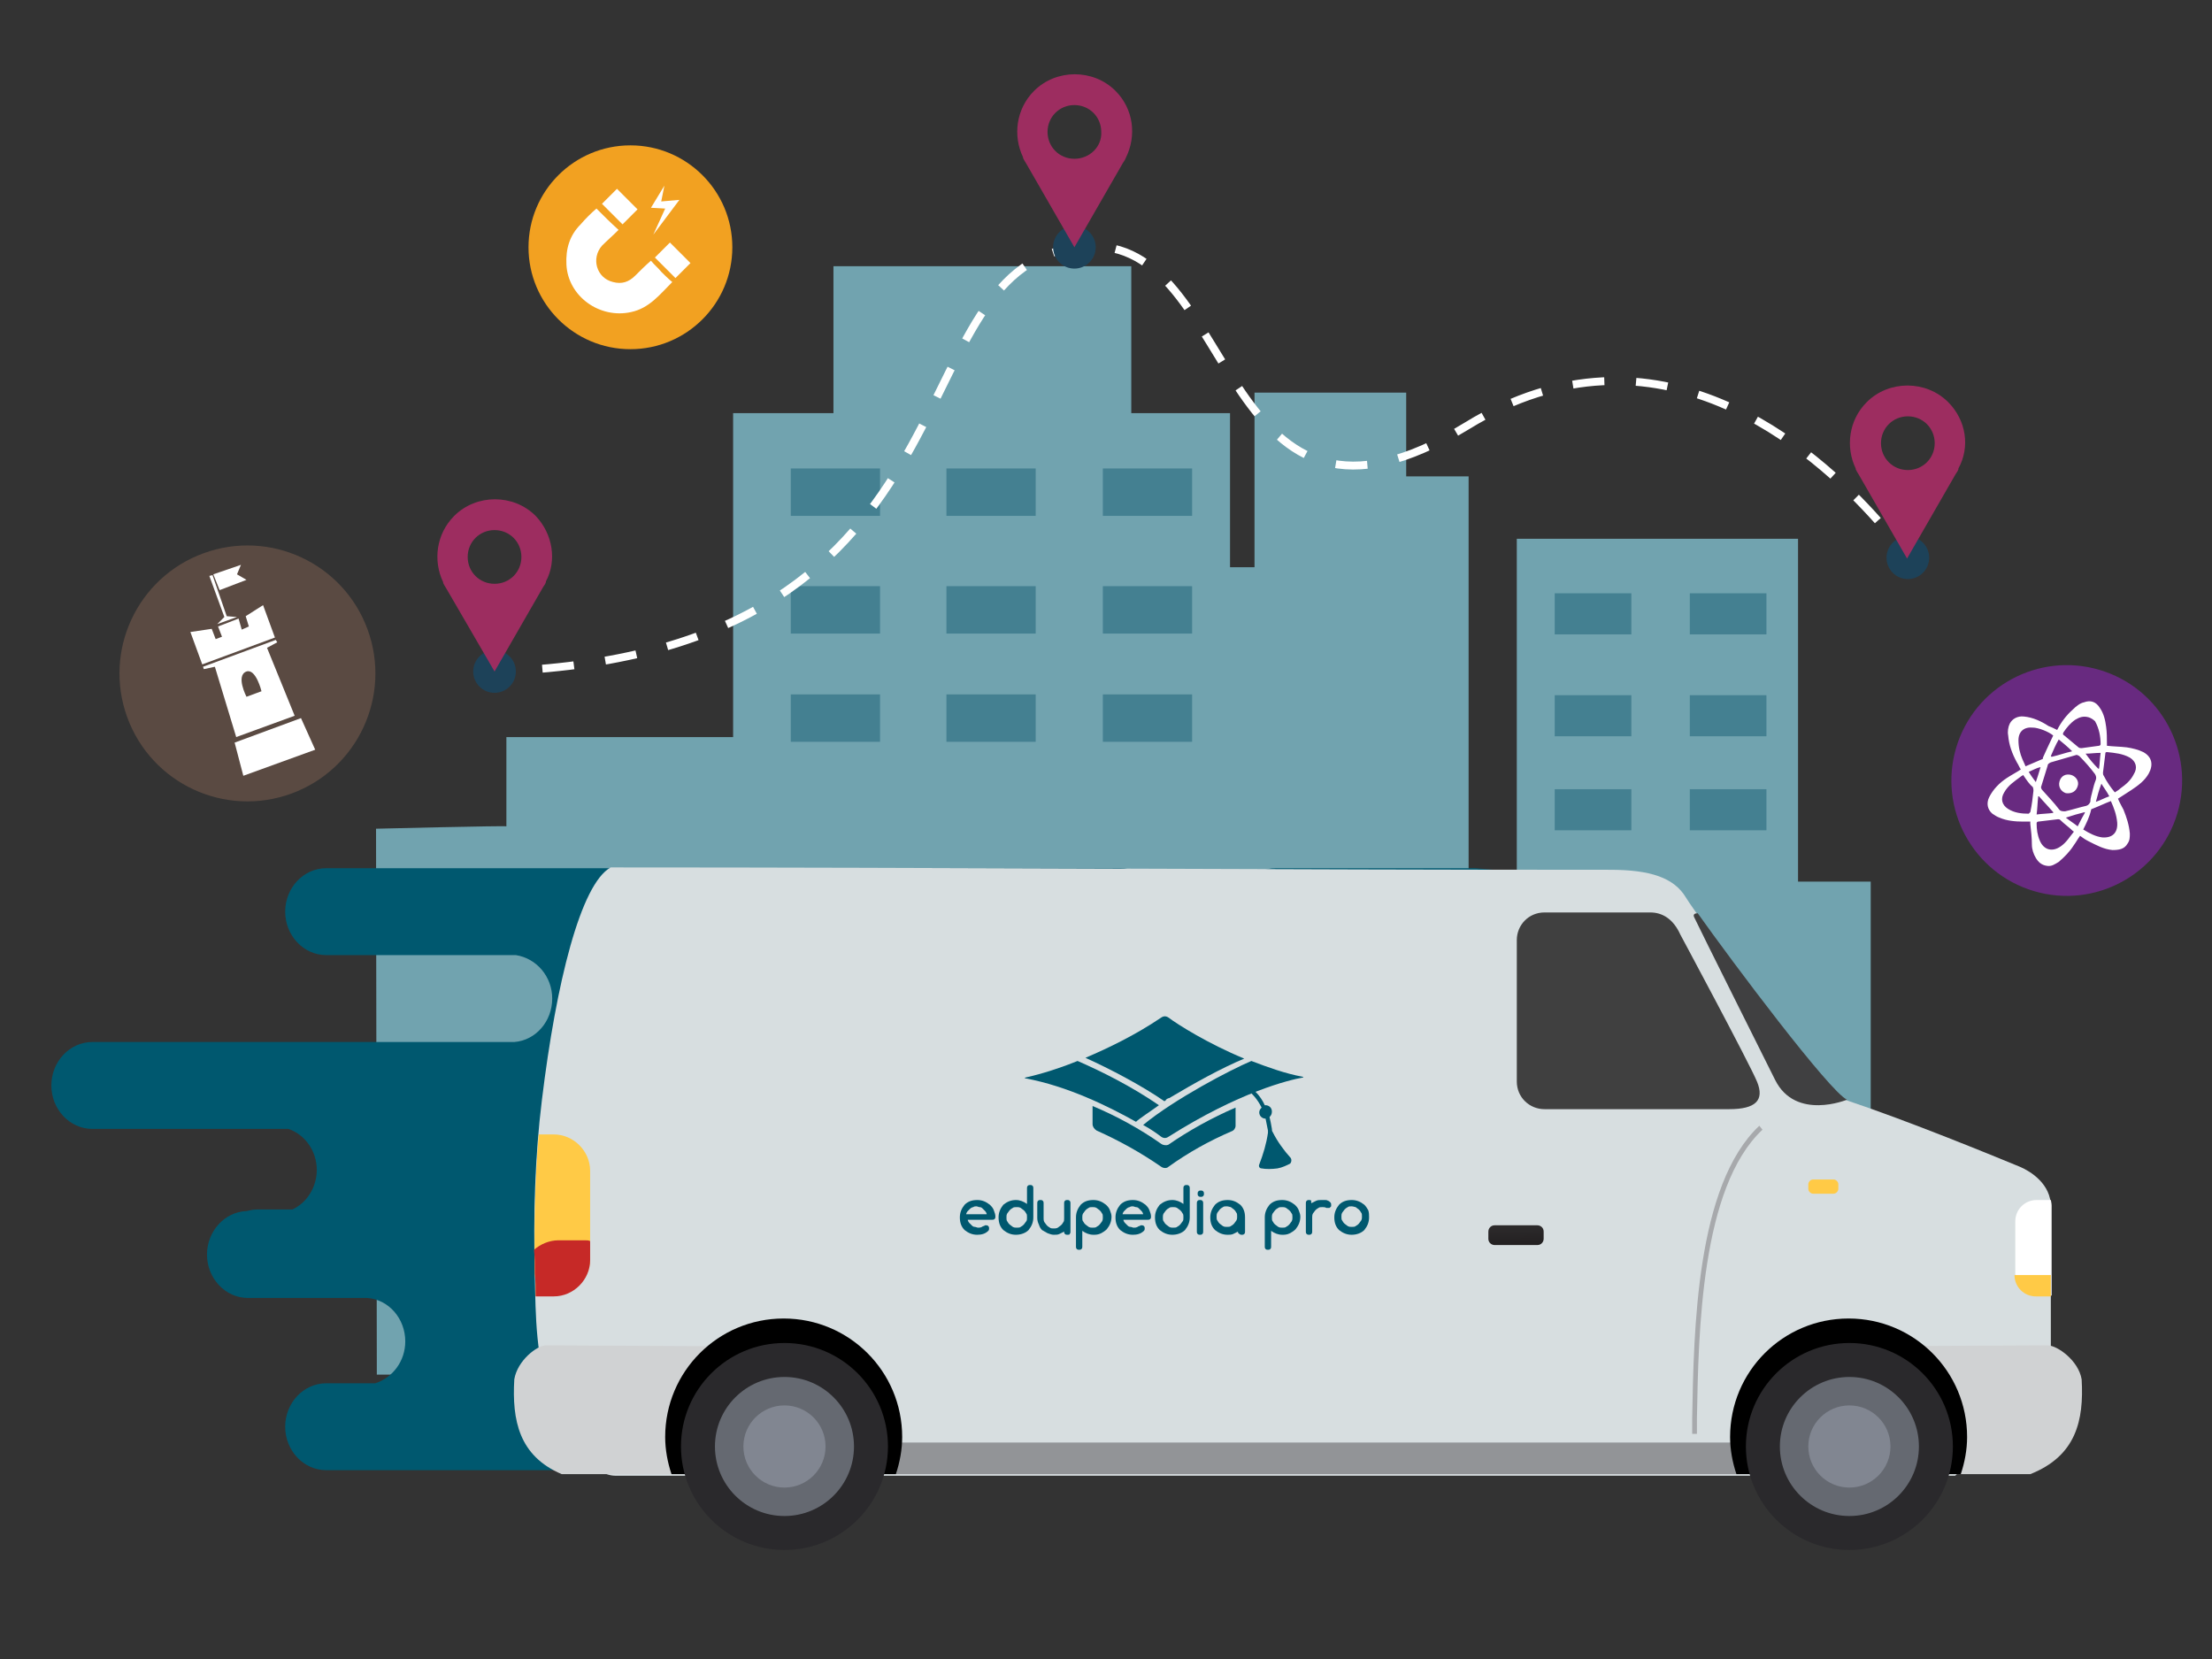 <?xml version="1.0" encoding="utf-8"?>
<!-- Generator: Adobe Illustrator 21.0.0, SVG Export Plug-In . SVG Version: 6.00 Build 0)  -->
<svg version="1.1" id="Layer_1" xmlns="http://www.w3.org/2000/svg" xmlns:xlink="http://www.w3.org/1999/xlink" x="0px" y="0px"
	 viewBox="0 0 280 210" style="enable-background:new 0 0 280 210;" xml:space="preserve">
<rect x="0" y="0" width="280" height="210" fill="#333333" stroke="none"/>
<style type="text/css">
	.st0{fill:#448091;}
	.st1{fill:#D7DEE0;}
	.st2{fill:#3A9583;}
	.st3{fill:#21333D;}
	.st4{fill:#C49A6C;}
	.st5{fill:#FFCA46;}
	.st6{opacity:0.1;fill:#71A3AF;}
	.st7{fill:#00586F;}
	.st8{fill:#FFFFFF;}
	.st9{fill:#404041;}
	.st10{fill:#009345;}
	.st11{fill:#6D6E70;}
	.st12{fill:#620625;}
	.st13{fill:none;stroke:#620625;stroke-width:2;stroke-miterlimit:10;}
	.st14{fill:none;}
	.st15{clip-path:url(#SVGID_2_);fill:#71A3AF;}
	.st16{fill:#71A3AF;}
	.st17{fill:#682A80;}
	.st18{fill:#5A4A42;}
	.st19{fill:#F2A121;}
	.st20{fill:#086E38;}
	.st21{fill:#D8AD8F;}
	.st22{fill:#822252;}
	.st23{fill:#E5C0A8;}
	.st24{fill:#9D2D60;}
	.st25{fill:#0E343A;}
	.st26{fill:#072127;}
	.st27{fill:#491902;}
	.st28{fill:#717072;}
	.st29{fill:#034F87;}
	.st30{fill:#7F3724;}
	.st31{fill:#055B4A;}
	.st32{fill:#048A75;}
	.st33{fill:#AAAAAA;}
	.st34{fill:#1980BF;}
	.st35{fill:#076277;}
	.st36{fill:#7F3B32;}
	.st37{fill:none;stroke:#FFFFFF;stroke-miterlimit:10;}
	.st38{fill:none;stroke:#FFFFFF;stroke-miterlimit:10;stroke-dasharray:4.169,4.169;}
	.st39{fill:#1D4259;}
	.st40{fill-rule:evenodd;clip-rule:evenodd;fill:#D7DEE0;}
	.st41{fill-rule:evenodd;clip-rule:evenodd;fill:#FFFFFF;}
	.st42{fill-rule:evenodd;clip-rule:evenodd;fill:#FFCA46;}
	.st43{fill-rule:evenodd;clip-rule:evenodd;fill:#404041;}
	.st44{fill-rule:evenodd;clip-rule:evenodd;fill:#D0D2D3;}
	.st45{fill-rule:evenodd;clip-rule:evenodd;fill:url(#SVGID_3_);}
	.st46{fill-rule:evenodd;clip-rule:evenodd;fill:#404040;}
	.st47{fill-rule:evenodd;clip-rule:evenodd;fill:#929497;}
	.st48{fill-rule:evenodd;clip-rule:evenodd;fill:url(#SVGID_4_);}
	.st49{fill-rule:evenodd;clip-rule:evenodd;}
	.st50{fill-rule:evenodd;clip-rule:evenodd;fill:#2A292C;}
	.st51{fill-rule:evenodd;clip-rule:evenodd;fill:#656971;}
	.st52{fill-rule:evenodd;clip-rule:evenodd;fill:#818691;}
	.st53{fill-rule:evenodd;clip-rule:evenodd;fill:#C62927;}
	.st54{fill-rule:evenodd;clip-rule:evenodd;fill:#A7A9AC;}
	.st55{clip-path:url(#SVGID_6_);fill:#71A3AF;}
	.st56{clip-path:url(#SVGID_6_);fill:#448091;}
	.st57{fill:#F6C497;}
	.st58{fill:#F7D9C1;}
	.st59{fill:#E2AE83;}
	.st60{fill:#414141;}
	.st61{fill:#59595C;}
	.st62{clip-path:url(#SVGID_14_);fill:#71A3AF;}
	.st63{clip-path:url(#SVGID_14_);fill:#448091;}
	.st64{fill:#3DAA4F;}
	.st65{opacity:0.2;fill:#282828;}
	.st66{fill:#535353;}
	.st67{fill:#404040;}
	.st68{fill:#5CBE4A;}
	.st69{fill:#EBEDCE;}
	.st70{clip-path:url(#SVGID_16_);fill:#71A3AF;}
	.st71{fill:#C6C6C6;}
	.st72{fill:#9B9B9B;}
	.st73{fill:none;stroke:#FFFFFF;stroke-miterlimit:10;stroke-dasharray:3.942,3.942;}
	.st74{fill-rule:evenodd;clip-rule:evenodd;fill:url(#SVGID_21_);}
	.st75{fill-rule:evenodd;clip-rule:evenodd;fill:url(#SVGID_22_);}
	.st76{fill:none;stroke:#FFFFFF;stroke-miterlimit:10;stroke-dasharray:4.101,4.101;}
	.st77{fill-rule:evenodd;clip-rule:evenodd;fill:url(#SVGID_23_);}
	.st78{fill-rule:evenodd;clip-rule:evenodd;fill:url(#SVGID_24_);}
	.st79{fill:none;stroke:#FFFFFF;stroke-miterlimit:10;stroke-dasharray:3.947,3.947;}
	.st80{fill-rule:evenodd;clip-rule:evenodd;fill:url(#SVGID_25_);}
	.st81{fill-rule:evenodd;clip-rule:evenodd;fill:url(#SVGID_26_);}
	.st82{clip-path:url(#SVGID_28_);fill:#71A3AF;}
	.st83{clip-path:url(#SVGID_28_);fill:#448091;}
	.st84{clip-path:url(#SVGID_30_);fill:#71A3AF;}
	.st85{clip-path:url(#SVGID_30_);fill:#448091;}
	.st86{clip-path:url(#SVGID_32_);fill:#71A3AF;}
	.st87{clip-path:url(#SVGID_32_);fill:#448091;}
	.st88{clip-path:url(#SVGID_40_);fill:#71A3AF;}
	.st89{clip-path:url(#SVGID_40_);fill:#448091;}
	.st90{clip-path:url(#SVGID_48_);fill:#71A3AF;}
	.st91{clip-path:url(#SVGID_48_);fill:#448091;}
	.st92{clip-path:url(#SVGID_56_);fill:#71A3AF;}
	.st93{clip-path:url(#SVGID_56_);fill:#448091;}
	.st94{clip-path:url(#SVGID_64_);fill:#71A3AF;}
	.st95{clip-path:url(#SVGID_66_);fill:#71A3AF;}
	.st96{clip-path:url(#SVGID_68_);fill:#71A3AF;}
	.st97{clip-path:url(#SVGID_70_);fill:#71A3AF;}
	.st98{clip-path:url(#SVGID_72_);fill:#71A3AF;}
	.st99{clip-path:url(#SVGID_78_);fill:#71A3AF;}
	.st100{fill-rule:evenodd;clip-rule:evenodd;fill:url(#SVGID_83_);}
	.st101{fill-rule:evenodd;clip-rule:evenodd;fill:url(#SVGID_84_);}
	.st102{clip-path:url(#SVGID_86_);fill:#71A3AF;}
	.st103{clip-path:url(#SVGID_86_);fill:#448091;}
	.st104{clip-path:url(#SVGID_94_);fill:#71A3AF;}
	.st105{clip-path:url(#SVGID_94_);fill:#448091;}
	.st106{fill:url(#SVGID_101_);}
	.st107{clip-path:url(#SVGID_103_);fill:#71A3AF;}
	.st108{fill:url(#SVGID_104_);}
	.st109{clip-path:url(#SVGID_106_);fill:#71A3AF;}
	.st110{fill:url(#SVGID_107_);}
	.st111{fill-rule:evenodd;clip-rule:evenodd;fill:url(#SVGID_108_);}
	.st112{fill-rule:evenodd;clip-rule:evenodd;fill:url(#SVGID_109_);}
	.st113{clip-path:url(#SVGID_111_);fill:#71A3AF;}
	.st114{fill:url(#SVGID_112_);}
	.st115{fill-rule:evenodd;clip-rule:evenodd;fill:url(#SVGID_113_);}
	.st116{fill-rule:evenodd;clip-rule:evenodd;fill:url(#SVGID_114_);}
	.st117{fill:none;stroke:#00586F;stroke-miterlimit:10;}
	.st118{clip-path:url(#SVGID_118_);fill:#71A3AF;}
	.st119{clip-path:url(#SVGID_118_);fill:#448091;}
	.st120{clip-path:url(#SVGID_126_);fill:#71A3AF;}
	.st121{clip-path:url(#SVGID_126_);fill:#448091;}
	.st122{fill-rule:evenodd;clip-rule:evenodd;fill:url(#SVGID_133_);}
	.st123{fill-rule:evenodd;clip-rule:evenodd;fill:url(#SVGID_134_);}
	.st124{clip-path:url(#SVGID_136_);fill:#71A3AF;}
	.st125{clip-path:url(#SVGID_136_);fill:#448091;}
	.st126{fill:#443C44;}
	.st127{fill:#2D282D;}
	.st128{fill:#4C2A1B;}
	.st129{fill:#5A3522;}
	.st130{fill:#FFCEA1;}
	.st131{fill:#6D251D;}
	.st132{fill:#7F2F24;}
	.st133{fill:#F7B177;}
	.st134{fill:#E2AF4B;}
	.st135{fill:#FFC293;}
	.st136{fill:#FF9966;}
	.st137{fill:#3C2415;stroke:#231F20;stroke-width:0.5;stroke-miterlimit:10;}
	.st138{fill:none;stroke:#A06E3D;stroke-miterlimit:10;}
	.st139{fill:#004454;}
	.st140{fill:#345C70;}
	.st141{fill:#5F3839;}
	.st142{fill:#28445C;}
	.st143{fill:#7CD0EF;}
	.st144{fill:#4597B5;}
	.st145{fill:#1A3244;}
	.st146{fill:#D9D9D9;}
	.st147{fill:#E8E8E8;}
	.st148{fill:#A06E3D;}
	.st149{fill:#A97C50;}
	.st150{fill:#512427;}
	.st151{fill:none;stroke:#FFFFFF;stroke-miterlimit:10;stroke-dasharray:4.016,4.016;}
	.st152{fill-rule:evenodd;clip-rule:evenodd;fill:url(#SVGID_143_);}
	.st153{fill-rule:evenodd;clip-rule:evenodd;fill:url(#SVGID_144_);}
</style>
<g>
</g>
<g>
	<g>
		<defs>
			<path id="SVGID_31_" d="M-309.1-108.3h-140c-5.4,0-9.8-4.4-9.8-9.8v-140c0-5.4,4.4-9.8,9.8-9.8h140c5.4,0,9.8,4.4,9.8,9.8v140
				C-299.3-112.7-303.7-108.3-309.1-108.3z"/>
		</defs>
		<clipPath id="SVGID_2_">
			<use xlink:href="#SVGID_31_"  style="overflow:visible;"/>
		</clipPath>
	</g>
</g>
<g>
	<g>
		<defs>
			<path id="SVGID_55_" d="M-1013.4-196.4h-193.5c-5.4,0-9.8-4.4-9.8-9.8v-193.5c0-5.4,4.4-9.8,9.8-9.8h193.5c5.4,0,9.8,4.4,9.8,9.8
				v193.5C-1003.7-200.8-1008.1-196.4-1013.4-196.4z"/>
		</defs>
		<clipPath id="SVGID_3_">
			<use xlink:href="#SVGID_55_"  style="overflow:visible;"/>
		</clipPath>
	</g>
</g>
<g>
	<g>
		<g>
			<path class="st16" d="M64.1,104.6l0-11.3h28.7V52.3h12.7V33.7h37.7v18.6h12.5v19.5h3.1V49.7h19.2v10.6h7.9v52.9h6.1v-45h35.6
				v43.4h9.2V174l-189.1,0l-0.1-69.1C47.7,104.9,64,104.5,64.1,104.6z"/>
		</g>
		<g>
			<rect x="100.1" y="59.3" class="st0" width="11.3" height="6"/>
		</g>
		<g>
			<rect x="119.8" y="59.3" class="st0" width="11.3" height="6"/>
		</g>
		<g>
			<rect x="139.6" y="59.3" class="st0" width="11.3" height="6"/>
		</g>
		<g>
			<rect x="100.1" y="74.2" class="st0" width="11.3" height="6"/>
		</g>
		<g>
			<rect x="119.8" y="74.2" class="st0" width="11.3" height="6"/>
		</g>
		<g>
			<rect x="139.6" y="74.2" class="st0" width="11.3" height="6"/>
		</g>
		<g>
			<rect x="100.1" y="87.9" class="st0" width="11.3" height="6"/>
		</g>
		<g>
			<rect x="119.8" y="87.9" class="st0" width="11.3" height="6"/>
		</g>
		<g>
			<rect x="139.6" y="87.9" class="st0" width="11.3" height="6"/>
		</g>
		<g>
			<rect x="196.8" y="75.1" class="st0" width="9.7" height="5.2"/>
		</g>
		<g>
			<rect x="213.9" y="75.1" class="st0" width="9.7" height="5.2"/>
		</g>
		<g>
			<rect x="196.8" y="88" class="st0" width="9.7" height="5.2"/>
		</g>
		<g>
			<rect x="213.9" y="88" class="st0" width="9.7" height="5.2"/>
		</g>
		<g>
			<rect x="196.8" y="99.9" class="st0" width="9.7" height="5.2"/>
		</g>
		<g>
			<rect x="213.9" y="99.9" class="st0" width="9.7" height="5.2"/>
		</g>
	</g>
	<g>
		<g>
			<g>
				<path class="st37" d="M241.5,70.6c0,0-0.4-0.6-1.2-1.6"/>
				<path class="st151" d="M237.7,65.9c-8-9-27.9-26.8-52-12c-31.4,19.2-28.8-22.7-47.2-22.7c-26.2,0-11.5,49.6-71.9,53.6"/>
				<path class="st37" d="M64.6,84.9c-0.7,0-1.3,0.1-2,0.1"/>
			</g>
		</g>
		<g>
			<circle class="st39" cx="241.5" cy="70.6" r="2.7"/>
			<path class="st24" d="M246.6,50.9c-2.8-2.8-7.5-2.8-10.3,0c-2.3,2.3-2.7,5.7-1.4,8.4l0,0l0,0.1c0.1,0.2,0.2,0.4,0.4,0.7l6.1,10.6
				l6.1-10.6c0.1-0.2,0.3-0.4,0.4-0.7l0-0.1l0,0C249.4,56.6,248.9,53.2,246.6,50.9z M241.5,59.5c-1.9,0-3.4-1.5-3.4-3.4
				c0-1.9,1.5-3.4,3.4-3.4c1.9,0,3.4,1.5,3.4,3.4C244.9,58,243.4,59.5,241.5,59.5z"/>
		</g>
		<g>
			<circle class="st39" cx="136" cy="31.3" r="2.7"/>
			<path class="st24" d="M141.2,11.5c-2.8-2.8-7.5-2.8-10.3,0c-2.3,2.3-2.7,5.7-1.4,8.4l0,0l0,0.1c0.1,0.2,0.2,0.4,0.4,0.7l6.1,10.6
				l6.1-10.6c0.1-0.2,0.3-0.4,0.4-0.7l0,0l0,0C143.9,17.2,143.5,13.8,141.2,11.5z M136,20.1c-1.9,0-3.4-1.5-3.4-3.4
				c0-1.9,1.5-3.4,3.4-3.4c1.9,0,3.4,1.5,3.4,3.4C139.5,18.6,137.9,20.1,136,20.1z"/>
		</g>
		<g>
			<circle class="st39" cx="62.6" cy="85" r="2.7"/>
			<path class="st24" d="M67.8,65.3c-2.8-2.8-7.5-2.8-10.3,0c-2.3,2.3-2.7,5.7-1.4,8.4l0,0l0,0.1c0.1,0.2,0.2,0.4,0.4,0.7L62.6,85
				l6.1-10.6c0.1-0.2,0.3-0.4,0.4-0.7l0-0.1l0,0C70.5,71,70,67.6,67.8,65.3z M62.6,73.9c-1.9,0-3.4-1.5-3.4-3.4
				c0-1.9,1.5-3.4,3.4-3.4c1.9,0,3.4,1.5,3.4,3.4C66,72.4,64.5,73.9,62.6,73.9z"/>
		</g>
	</g>
	<path class="st7" d="M208.6,175.3c-2-0.8-3.4-2.8-3.4-5.2c0-2.4,1.4-4.4,3.4-5.2v-33.2c-2-0.8-3.4-2.8-3.4-5.2
		c0-2.4,1.4-4.4,3.4-5.2l-5.4-10l-16.5-1.4h-13.9h-11.3c-2.9,0-5.2,2.5-5.2,5.5c0,3,2.3,5.5,5.2,5.5h11.3h12.6
		c2.6,0.4,4.6,2.7,4.6,5.5c0,2.9-2.1,5.3-4.8,5.5h-12.9c-0.4-0.1-0.8-0.2-1.2-0.2h-4.6c-0.4,0-0.8,0.1-1.2,0.2h-12.5
		c-0.4-0.1-0.8-0.2-1.2-0.2h-15.1c-2.7-0.2-4.8-2.6-4.8-5.5c0-2.5,1.6-4.6,3.8-5.3h6.2h0.1c2.9,0,5.2-2.5,5.2-5.5
		c0-3-2.3-5.5-5.2-5.5h-0.1h-23.2H92.5h-2.2h-49c-2.9,0-5.2,2.5-5.2,5.5c0,3,2.3,5.5,5.2,5.5h24c2.6,0.4,4.6,2.7,4.6,5.5
		c0,2.9-2.1,5.3-4.8,5.5H49.5H11.7c-2.9,0-5.2,2.5-5.2,5.5c0,3,2.3,5.5,5.2,5.5h24.8c2.1,0.7,3.6,2.8,3.6,5.2v0c0,2.2-1.3,4.2-3.1,5
		h-4.5c-0.4,0-0.9,0.1-1.3,0.2c-2.8,0.1-5,2.6-5,5.5c0,3,2.3,5.5,5.2,5.5h15.1c2.7,0.2,4.8,2.6,4.8,5.5c0,2.5-1.6,4.6-3.8,5.3h-6.2
		c-2.9,0-5.2,2.5-5.2,5.5c0,3,2.3,5.5,5.2,5.5h49h2.2h44.1l0,0h7.4c2.9,0,5.2-2.5,5.2-5.5c0-3-2.3-5.5-5.2-5.5h-2.6h-4.8h-19.2
		c-2.6-0.4-4.6-2.7-4.6-5.5c0-2.9,2.1-5.3,4.8-5.5h12.9c0.4,0.1,0.8,0.2,1.2,0.2h4.6c0.4,0,0.8-0.1,1.2-0.2h12.5
		c0.4,0.1,0.8,0.2,1.2,0.2h15.1c2.7,0.2,4.8,2.6,4.8,5.5c0,2.5-1.6,4.6-3.8,5.3h-6.2h-0.1c-2.9,0-5.2,2.5-5.2,5.5
		c0,3,2.3,5.5,5.2,5.5h0.1h23.2h23.9V175.3z M93.2,175.4h-0.7h-2.2h-1.5c-2.2-0.7-3.8-2.8-3.8-5.3c0-2.9,2.1-5.3,4.8-5.5h2.6h1.3
		c2.2,0.6,3.9,2.8,3.9,5.3C97.8,172.7,95.8,175,93.2,175.4z M93,131.9h-2.6H89c-2.2-0.6-3.9-2.8-3.9-5.3c0-2.8,2-5.1,4.6-5.5h0.7
		h2.2H94c2.2,0.7,3.8,2.8,3.8,5.3C97.8,129.3,95.7,131.7,93,131.9z M160.1,148.4c0,2.2-1.3,4.2-3.1,5h-4.5h-6.1
		c-2.1-0.7-3.6-2.8-3.6-5.2c0-2.2,1.3-4.2,3.1-5h4.5h6.1C158.6,143.9,160.1,145.9,160.1,148.4L160.1,148.4z"/>
	<g>
		<g>
			<path class="st40" d="M68.6,139.2c1.8-14.8,4.9-27.3,8.7-29.4c42.1,0,84.4,0.3,126.5,0.3c5.1,0,8.1,1,9.6,3.5
				c1.5,2.5,17.8,24.6,20.4,25.7c7.8,2.6,18.5,7,21.9,8.4c1.4,0.6,3.9,2.2,3.9,5v22.2l-12.1,11.9h-39.2h-86.8H82.5h-4.6
				c-3,0-5.9-4.5-8.1-9.8c-2-4.8-2-10.5-2.1-15.6C67.5,153.9,67.7,146.5,68.6,139.2z"/>
			<path class="st41" d="M259.6,151.8c0,0.2,0.1,0.5,0.1,0.8V164h-1.9c-1.5,0-2.7-1.2-2.7-2.7v-6.7c0-1.5,1.2-2.7,2.7-2.7H259.6z"/>
			<path class="st42" d="M259.6,161.4v2.7h-1.9c-1.5,0-2.7-1.2-2.7-2.7H259.6z"/>
			<path class="st43" d="M214.9,115.6c4.4,6.2,16.7,22.6,18.9,23.6c0,0-6.5,2.7-9.1-2.5c-0.6-1.2-9.8-19.6-10.2-20.5
				C214.2,115.7,214.6,115.6,214.9,115.6z"/>
			<path class="st44" d="M236.4,171.5c0.9,2.5,2.6,9.2,0.9,15.1c0,0,19,0,19.7,0c5.8-2.3,6.8-6.8,6.5-12c-0.4-2.4-3.1-4.3-4.3-4.3
				c-1,0-19.9,0.1-22.5,0.1C236.3,170.4,236,170.5,236.4,171.5z"/>
			
				<linearGradient id="SVGID_4_" gradientUnits="userSpaceOnUse" x1="995.256" y1="151.329" x2="995.256" y2="151.625" gradientTransform="matrix(-1 0 0 1 1063.889 0)">
				<stop  offset="0" style="stop-color:#B6B8B9"/>
				<stop  offset="1" style="stop-color:#FAFDFF"/>
			</linearGradient>
			<rect x="68.6" y="150.8" class="st48" width="0" height="1.3"/>
			<path class="st46" d="M192,136.9c0,2,1.6,3.5,3.5,3.5h23.4c3.3,0,4.5-1.1,3.5-3.5c-1-2.4-9.7-18.6-9.7-18.6
				c-0.9-2-2.3-2.8-3.8-2.8c-1.8,0-13.4,0-13.4,0c-2,0-3.5,1.6-3.5,3.5V136.9z"/>
			<rect x="112.4" y="182.6" class="st47" width="107.9" height="4"/>
			
				<linearGradient id="SVGID_6_" gradientUnits="userSpaceOnUse" x1="872.023" y1="157.731" x2="872.068" y2="155.129" gradientTransform="matrix(-1 0 0 1 1063.889 0)">
				<stop  offset="0" style="stop-color:#221F20"/>
				<stop  offset="1" style="stop-color:#2D2B2C"/>
			</linearGradient>
			<path style="fill-rule:evenodd;clip-rule:evenodd;fill:url(#SVGID_6_);" d="M189.2,155.1c-0.5,0-0.8,0.4-0.8,0.8l0,0.9
				c0,0.5,0.4,0.8,0.8,0.8l5.4,0c0.5,0,0.8-0.4,0.8-0.8l0-0.9c0-0.5-0.4-0.8-0.8-0.8L189.2,155.1z"/>
			<path class="st44" d="M90.3,171.5c-0.9,2.5-2.4,9.2-0.9,15.1c0,0-17.6,0-18.3,0c-5.4-2.3-6.3-6.8-6-12c0.4-2.4,2.9-4.3,4-4.3
				c0.9,0,18.5,0.1,20.8,0.1C90.5,170.4,90.7,170.5,90.3,171.5z"/>
			<g>
				<path class="st49" d="M219.8,186.6c-0.5-1.5-0.8-3.1-0.8-4.7c0-8.3,6.7-15,15-15c8.3,0,15,6.7,15,15c0,1.6-0.3,3.2-0.8,4.7
					H219.8z"/>
				<g>
					<circle class="st50" cx="234.1" cy="183.1" r="13.1"/>
					<circle class="st51" cx="234.1" cy="183.1" r="8.8"/>
					<circle class="st52" cx="234.1" cy="183.1" r="5.2"/>
				</g>
			</g>
			<g>
				<path class="st49" d="M85,186.6c-0.5-1.5-0.8-3.1-0.8-4.7c0-8.3,6.7-15,15-15c8.3,0,15,6.7,15,15c0,1.6-0.3,3.2-0.8,4.7H85z"/>
				<g>
					<circle class="st50" cx="99.3" cy="183.1" r="13.1"/>
					<circle class="st51" cx="99.3" cy="183.1" r="8.8"/>
					<circle class="st52" cx="99.3" cy="183.1" r="5.2"/>
				</g>
			</g>
			<path class="st42" d="M232.1,149.3h-2.6c-0.3,0-0.6,0.3-0.6,0.6v0.6c0,0.3,0.3,0.6,0.6,0.6h2.6c0.3,0,0.6-0.3,0.6-0.6v-0.6
				C232.7,149.6,232.4,149.3,232.1,149.3z"/>
			<path class="st42" d="M67.8,164c0-0.9,0-1.9-0.1-2.8c-0.1-5.9,0-11.8,0.5-17.6h1.9c2.5,0,4.6,2.1,4.6,4.6v11.2
				c0,2.5-2.1,4.6-4.6,4.6H67.8z"/>
			<path class="st53" d="M67.8,164c0-0.9,0-1.9-0.1-2.8c0-1,0-2-0.1-3c0.8-0.7,1.9-1.2,3.1-1.2H74c0.3,0,0.5,0,0.7,0.1v2.4
				c0,2.5-2.1,4.6-4.6,4.6H67.8z"/>
			<path class="st54" d="M222.7,142.5c-8,7.5-8.3,25.9-8.5,37.1l0,1.9l0.6,0l0-1.9c0.2-11,0.5-29.3,8.3-36.6L222.7,142.5z"/>
		</g>
		<g>
			<g>
				<g>
					<g>
						<g>
							<path class="st7" d="M147.4,139.4c0.1-0.1,0.2-0.1,0.2-0.2c0.1-0.1,0.3-0.2,0.4-0.2c3.2-1.9,6.6-3.8,9.5-5
								c-4.6-1.9-8.4-4.3-9.6-5.2c-0.3-0.2-0.6-0.2-0.9,0c-3.4,2.3-6.8,3.9-9.6,5.1C140.5,135.3,144.5,137.4,147.4,139.4z"/>
						</g>
						<g>
							<path class="st7" d="M164.9,136.3c-2.2-0.4-4.4-1.2-6.5-2c-2.6,1.1-9.7,4.8-13.7,8.1c1.1,0.6,1.9,1.2,2.3,1.5
								c0.3,0.2,0.6,0.2,0.9,0c9-5.7,15.3-7.2,17-7.5C165,136.4,165,136.3,164.9,136.3z"/>
						</g>
						<g>
							<path class="st7" d="M146.7,139.9c-3.5-2.4-7.3-4.3-10.3-5.6c-3.2,1.3-5.7,1.9-6.6,2.1c-0.1,0-0.1,0.1,0,0.1
								c5.4,1,10.6,3.6,14,5.5C144.2,141.6,145.6,140.7,146.7,139.9z"/>
						</g>
					</g>
					<g>
						<path class="st7" d="M163.4,146.6c-0.9-1-1.7-2.1-2.3-3.3c-0.1-0.1-0.1-0.3-0.1-0.4c-0.1-0.6-0.2-1.1-0.3-1.5
							c0.2-0.2,0.3-0.4,0.3-0.7c0-0.5-0.4-0.8-0.8-0.8c0,0-0.1,0-0.1,0c-0.6-1.3-1.4-1.9-1.4-1.9l-0.3,0.4c0,0,0.7,0.6,1.3,1.8
							c-0.2,0.2-0.3,0.4-0.3,0.6c0,0.5,0.4,0.8,0.8,0.8c0,0,0,0,0,0c0.1,0.5,0.2,1,0.3,1.5c0,0.1,0,0.2,0,0.3
							c-0.2,1.4-0.6,2.7-1.1,4c-0.1,0.2,0,0.5,0.3,0.5c0.5,0.1,1.3,0.1,2,0c0.6-0.1,1.2-0.4,1.6-0.6
							C163.5,147.1,163.5,146.8,163.4,146.6z"/>
					</g>
					<g>
						<path class="st7" d="M147,144.8c-2.7-1.9-5.6-3.5-8.7-4.8v2.3c0,0.3,0.2,0.6,0.5,0.8c2.9,1.3,5.6,2.8,8.2,4.6
							c0.3,0.2,0.7,0.2,0.9,0c2.5-1.8,5.2-3.3,8-4.5c0.3-0.1,0.5-0.4,0.5-0.7v-2.3c-3,1.3-5.9,2.9-8.5,4.7
							C147.7,145,147.3,145,147,144.8z"/>
					</g>
				</g>
				<g>
					<g>
						<path class="st7" d="M124.8,155.1c0.1,0,0.2,0,0.3,0.1c0.1,0.1,0.1,0.2,0.1,0.3c0,0.1,0,0.2-0.1,0.3c-0.4,0.4-0.9,0.5-1.4,0.5
							c-0.6,0-1.1-0.2-1.6-0.6c-0.4-0.4-0.6-0.9-0.6-1.6c0-0.6,0.2-1.1,0.6-1.6c0.4-0.4,0.9-0.6,1.6-0.6c0.6,0,1.1,0.2,1.6,0.6
							c0.2,0.2,0.4,0.4,0.5,0.7c0.1,0.3,0.2,0.5,0.2,0.8c0,0.1,0,0.2-0.1,0.3c-0.1,0.1-0.2,0.1-0.3,0.1h-3.1c0,0.1,0.1,0.3,0.2,0.4
							c0.1,0.1,0.2,0.2,0.3,0.3c0.1,0.1,0.2,0.2,0.4,0.2c0.1,0,0.3,0.1,0.4,0.1c0.2,0,0.3,0,0.5-0.1c0.1-0.1,0.3-0.1,0.4-0.2
							C124.6,155.1,124.7,155.1,124.8,155.1z M124.9,153.7c0-0.1-0.1-0.3-0.2-0.4c-0.1-0.1-0.2-0.2-0.3-0.3
							c-0.1-0.1-0.2-0.2-0.4-0.2c-0.1,0-0.3-0.1-0.4-0.1s-0.3,0-0.4,0.1c-0.1,0-0.3,0.1-0.4,0.2c-0.1,0.1-0.2,0.2-0.3,0.3
							c-0.1,0.1-0.2,0.3-0.2,0.4H124.9z"/>
						<path class="st7" d="M128.6,151.9c0.5,0,1,0.2,1.4,0.5v-2c0-0.1,0-0.2,0.1-0.3c0.1-0.1,0.2-0.1,0.3-0.1c0.1,0,0.2,0,0.3,0.1
							c0.1,0.1,0.1,0.2,0.1,0.3v3.7c0,0.6-0.2,1.1-0.6,1.6c-0.4,0.4-1,0.6-1.6,0.6c-0.6,0-1.1-0.2-1.6-0.6c-0.4-0.4-0.6-0.9-0.6-1.6
							c0-0.6,0.2-1.1,0.6-1.6C127.5,152.1,128,151.9,128.6,151.9z M130,154.1c0-0.2,0-0.4-0.1-0.5c-0.1-0.2-0.2-0.3-0.3-0.4
							c-0.1-0.1-0.3-0.2-0.4-0.3c-0.2-0.1-0.3-0.1-0.5-0.1c-0.2,0-0.4,0-0.5,0.1c-0.2,0.1-0.3,0.2-0.4,0.3c-0.1,0.1-0.2,0.3-0.3,0.4
							c-0.1,0.2-0.1,0.3-0.1,0.5c0,0.2,0,0.4,0.1,0.5c0.1,0.2,0.2,0.3,0.3,0.4c0.1,0.1,0.3,0.2,0.4,0.3c0.2,0.1,0.3,0.1,0.5,0.1
							c0.2,0,0.4,0,0.5-0.1c0.2-0.1,0.3-0.2,0.4-0.3c0.1-0.1,0.2-0.3,0.3-0.4C130,154.5,130,154.3,130,154.1z"/>
						<path class="st7" d="M135.1,156.3c-0.1,0-0.2,0-0.3-0.1c-0.1-0.1-0.1-0.2-0.1-0.3c-0.2,0.1-0.4,0.2-0.6,0.3
							c-0.2,0.1-0.4,0.1-0.7,0.1c-0.3,0-0.5-0.1-0.8-0.2c-0.2-0.1-0.5-0.3-0.7-0.4c-0.2-0.2-0.3-0.4-0.4-0.7
							c-0.1-0.2-0.2-0.5-0.2-0.8v-1.9c0-0.1,0-0.2,0.1-0.3c0.1-0.1,0.2-0.1,0.3-0.1c0.1,0,0.2,0,0.3,0.1c0.1,0.1,0.1,0.2,0.1,0.3
							v1.9c0,0.2,0,0.3,0.1,0.5c0.1,0.1,0.2,0.3,0.3,0.4c0.1,0.1,0.2,0.2,0.4,0.3c0.1,0.1,0.3,0.1,0.5,0.1c0.2,0,0.3,0,0.5-0.1
							c0.1-0.1,0.3-0.2,0.4-0.3c0.1-0.1,0.2-0.2,0.3-0.4c0.1-0.1,0.1-0.3,0.1-0.5v-1.9c0-0.1,0-0.2,0.1-0.3c0.1-0.1,0.2-0.1,0.3-0.1
							c0.1,0,0.2,0,0.3,0.1c0.1,0.1,0.1,0.2,0.1,0.3v3.6c0,0.1,0,0.2-0.1,0.3C135.4,156.3,135.3,156.3,135.1,156.3z"/>
						<path class="st7" d="M138.4,156.3c-0.5,0-1-0.2-1.4-0.5v2c0,0.1,0,0.2-0.1,0.3c-0.1,0.1-0.2,0.1-0.3,0.1c-0.1,0-0.2,0-0.3-0.1
							c-0.1-0.1-0.1-0.2-0.1-0.3v-3.7c0-0.6,0.2-1.1,0.6-1.6c0.4-0.4,0.9-0.6,1.6-0.6c0.6,0,1.1,0.2,1.6,0.6
							c0.2,0.2,0.4,0.4,0.5,0.7c0.1,0.3,0.2,0.5,0.2,0.8c0,0.6-0.2,1.1-0.6,1.6c-0.2,0.2-0.5,0.4-0.7,0.5
							C139,156.3,138.7,156.3,138.4,156.3z M137,154.1c0,0.2,0,0.4,0.1,0.5c0.1,0.2,0.2,0.3,0.3,0.4c0.1,0.1,0.3,0.2,0.4,0.3
							c0.2,0.1,0.3,0.1,0.5,0.1c0.2,0,0.4,0,0.5-0.1c0.2-0.1,0.3-0.2,0.4-0.3c0.1-0.1,0.2-0.3,0.3-0.4c0.1-0.2,0.1-0.3,0.1-0.5
							c0-0.2,0-0.4-0.1-0.5c-0.1-0.2-0.2-0.3-0.3-0.4c-0.1-0.1-0.3-0.2-0.4-0.3c-0.2-0.1-0.3-0.1-0.5-0.1c-0.2,0-0.4,0-0.5,0.1
							c-0.2,0.1-0.3,0.2-0.4,0.3c-0.1,0.1-0.2,0.3-0.3,0.4C137,153.8,137,153.9,137,154.1z"/>
						<path class="st7" d="M144.5,155.1c0.1,0,0.2,0,0.3,0.1c0.1,0.1,0.1,0.2,0.1,0.3c0,0.1,0,0.2-0.1,0.3c-0.4,0.4-0.9,0.5-1.4,0.5
							c-0.6,0-1.1-0.2-1.6-0.6c-0.4-0.4-0.6-0.9-0.6-1.6c0-0.6,0.2-1.1,0.6-1.6c0.4-0.4,0.9-0.6,1.6-0.6c0.6,0,1.1,0.2,1.6,0.6
							c0.2,0.2,0.4,0.4,0.5,0.7c0.1,0.3,0.2,0.5,0.2,0.8c0,0.1,0,0.2-0.1,0.3c-0.1,0.1-0.2,0.1-0.3,0.1h-3.1c0,0.1,0.1,0.3,0.2,0.4
							c0.1,0.1,0.2,0.2,0.3,0.3c0.1,0.1,0.2,0.2,0.4,0.2c0.1,0,0.3,0.1,0.4,0.1c0.2,0,0.3,0,0.5-0.1c0.1-0.1,0.3-0.1,0.4-0.2
							C144.3,155.1,144.4,155.1,144.5,155.1z M144.7,153.7c0-0.1-0.1-0.3-0.2-0.4c-0.1-0.1-0.2-0.2-0.3-0.3
							c-0.1-0.1-0.2-0.2-0.4-0.2c-0.1,0-0.3-0.1-0.4-0.1c-0.1,0-0.3,0-0.4,0.1c-0.1,0-0.3,0.1-0.4,0.2c-0.1,0.1-0.2,0.2-0.3,0.3
							c-0.1,0.1-0.2,0.3-0.2,0.4H144.7z"/>
						<path class="st7" d="M148.4,151.9c0.5,0,1,0.2,1.4,0.5v-2c0-0.1,0-0.2,0.1-0.3c0.1-0.1,0.2-0.1,0.3-0.1c0.1,0,0.2,0,0.3,0.1
							c0.1,0.1,0.1,0.2,0.1,0.3v3.7c0,0.6-0.2,1.1-0.6,1.6c-0.4,0.4-1,0.6-1.6,0.6c-0.6,0-1.1-0.2-1.6-0.6c-0.4-0.4-0.6-0.9-0.6-1.6
							c0-0.6,0.2-1.1,0.6-1.6C147.3,152.1,147.8,151.9,148.4,151.9z M149.8,154.1c0-0.2,0-0.4-0.1-0.5c-0.1-0.2-0.2-0.3-0.3-0.4
							c-0.1-0.1-0.3-0.2-0.4-0.3c-0.2-0.1-0.3-0.1-0.5-0.1c-0.2,0-0.4,0-0.5,0.1c-0.2,0.1-0.3,0.2-0.4,0.3c-0.1,0.1-0.2,0.3-0.3,0.4
							c-0.1,0.2-0.1,0.3-0.1,0.5c0,0.2,0,0.4,0.1,0.5c0.1,0.2,0.2,0.3,0.3,0.4c0.1,0.1,0.3,0.2,0.4,0.3c0.2,0.1,0.3,0.1,0.5,0.1
							c0.2,0,0.4,0,0.5-0.1c0.2-0.1,0.3-0.2,0.4-0.3c0.1-0.1,0.2-0.3,0.3-0.4C149.8,154.5,149.8,154.3,149.8,154.1z"/>
						<path class="st7" d="M152.4,151.1c0,0.1,0,0.2-0.1,0.3c-0.1,0.1-0.2,0.1-0.3,0.1c-0.1,0-0.2,0-0.3-0.1
							c-0.1-0.1-0.1-0.2-0.1-0.3c0-0.1,0-0.2,0.1-0.3c0.1-0.1,0.2-0.1,0.3-0.1c0.1,0,0.2,0,0.3,0.1S152.4,151,152.4,151.1z
							 M151.5,155.9v-3.6c0-0.1,0-0.2,0.1-0.3c0.1-0.1,0.2-0.1,0.3-0.1c0.1,0,0.2,0,0.3,0.1c0.1,0.1,0.1,0.2,0.1,0.3v3.6
							c0,0.1,0,0.2-0.1,0.3c-0.1,0.1-0.2,0.1-0.3,0.1c-0.1,0-0.2,0-0.3-0.1C151.5,156.1,151.5,156,151.5,155.9z"/>
						<path class="st7" d="M156.7,155.9L156.7,155.9c-0.2,0.1-0.4,0.2-0.6,0.3c-0.2,0.1-0.5,0.1-0.7,0.1c-0.6,0-1.1-0.2-1.6-0.6
							c-0.4-0.4-0.6-0.9-0.6-1.6c0-0.6,0.2-1.1,0.6-1.6c0.4-0.4,0.9-0.6,1.6-0.6c0.6,0,1.1,0.2,1.6,0.6c0.4,0.4,0.6,0.9,0.6,1.6v1.8
							c0,0.1,0,0.2-0.1,0.3c-0.1,0.1-0.2,0.1-0.3,0.1c-0.1,0-0.2,0-0.3-0.1C156.7,156.1,156.7,156,156.7,155.9z M155.3,152.7
							c-0.2,0-0.4,0-0.5,0.1c-0.2,0.1-0.3,0.2-0.4,0.3c-0.1,0.1-0.2,0.3-0.3,0.4c-0.1,0.2-0.1,0.3-0.1,0.5c0,0.2,0,0.4,0.1,0.5
							c0.1,0.2,0.2,0.3,0.3,0.4c0.1,0.1,0.3,0.2,0.4,0.3c0.2,0.1,0.3,0.1,0.5,0.1c0.2,0,0.4,0,0.5-0.1c0.2-0.1,0.3-0.2,0.4-0.3
							c0.1-0.1,0.2-0.3,0.3-0.4c0.1-0.2,0.1-0.3,0.1-0.5c0-0.2,0-0.4-0.1-0.5c-0.1-0.2-0.2-0.3-0.3-0.4c-0.1-0.1-0.3-0.2-0.4-0.3
							C155.7,152.8,155.5,152.7,155.3,152.7z"/>
						<g>
							<g>
								<path class="st7" d="M162.3,156.3c-0.5,0-1-0.2-1.4-0.5v2c0,0.1,0,0.2-0.1,0.3c-0.1,0.1-0.2,0.1-0.3,0.1
									c-0.1,0-0.2,0-0.3-0.1c-0.1-0.1-0.1-0.2-0.1-0.3v-3.7c0-0.6,0.2-1.1,0.6-1.6c0.4-0.4,0.9-0.6,1.6-0.6c0.6,0,1.1,0.2,1.6,0.6
									c0.2,0.2,0.4,0.4,0.5,0.7c0.1,0.3,0.2,0.5,0.2,0.8c0,0.6-0.2,1.1-0.6,1.6c-0.2,0.2-0.5,0.4-0.7,0.5
									C162.9,156.3,162.6,156.3,162.3,156.3z M161,154.1c0,0.2,0,0.4,0.1,0.5c0.1,0.2,0.2,0.3,0.3,0.4c0.1,0.1,0.3,0.2,0.4,0.3
									c0.2,0.1,0.3,0.1,0.5,0.1c0.2,0,0.4,0,0.5-0.1c0.2-0.1,0.3-0.2,0.4-0.3c0.1-0.1,0.2-0.3,0.3-0.4c0.1-0.2,0.1-0.3,0.1-0.5
									c0-0.2,0-0.4-0.1-0.5c-0.1-0.2-0.2-0.3-0.3-0.4c-0.1-0.1-0.3-0.2-0.4-0.3c-0.2-0.1-0.3-0.1-0.5-0.1c-0.2,0-0.4,0-0.5,0.1
									c-0.2,0.1-0.3,0.2-0.4,0.3c-0.1,0.1-0.2,0.3-0.3,0.4C161,153.8,161,153.9,161,154.1z"/>
							</g>
						</g>
						<g>
							<g>
								<path class="st7" d="M166,152.3L166,152.3c0.2-0.1,0.4-0.2,0.6-0.3c0.2-0.1,0.5-0.1,0.7-0.1c0.1,0,0.2,0,0.4,0
									c0.1,0,0.3,0,0.4,0.1c0.1,0,0.2,0.1,0.3,0.2c0.1,0.1,0.1,0.2,0.1,0.3c0,0.1,0,0.1,0,0.2c0,0-0.1,0.1-0.1,0.1
									c0,0-0.1,0.1-0.1,0.1c0,0-0.1,0-0.2,0c0,0-0.1,0-0.2,0c-0.2-0.1-0.3-0.1-0.5-0.1c-0.2,0-0.4,0-0.5,0.1
									c-0.2,0.1-0.3,0.2-0.4,0.3c-0.1,0.1-0.2,0.3-0.3,0.4c-0.1,0.2-0.1,0.3-0.1,0.5v1.8c0,0.1,0,0.2-0.1,0.3
									c-0.1,0.1-0.2,0.1-0.3,0.1c-0.1,0-0.2,0-0.3-0.1c-0.1-0.1-0.1-0.2-0.1-0.3v-3.6c0-0.1,0-0.2,0.1-0.3
									c0.1-0.1,0.2-0.1,0.3-0.1c0.1,0,0.2,0,0.3,0.1C165.9,152.1,166,152.2,166,152.3z"/>
							</g>
						</g>
						<g>
							<g>
								<path class="st7" d="M173.3,154.1c0,0.6-0.2,1.1-0.6,1.6c-0.4,0.4-1,0.6-1.6,0.6c-0.6,0-1.1-0.2-1.6-0.6
									c-0.4-0.4-0.6-0.9-0.6-1.6c0-0.6,0.2-1.1,0.6-1.6c0.4-0.4,0.9-0.6,1.6-0.6c0.6,0,1.1,0.2,1.6,0.6c0.2,0.2,0.4,0.5,0.5,0.7
									C173.3,153.5,173.3,153.8,173.3,154.1z M171.1,152.7c-0.2,0-0.4,0-0.5,0.1c-0.2,0.1-0.3,0.2-0.4,0.3
									c-0.1,0.1-0.2,0.3-0.3,0.4c-0.1,0.2-0.1,0.3-0.1,0.5c0,0.2,0,0.4,0.1,0.5c0.1,0.2,0.2,0.3,0.3,0.4c0.1,0.1,0.3,0.2,0.4,0.3
									c0.2,0.1,0.3,0.1,0.5,0.1c0.2,0,0.4,0,0.5-0.1c0.2-0.1,0.3-0.2,0.4-0.3c0.1-0.1,0.2-0.3,0.3-0.4c0.1-0.2,0.1-0.3,0.1-0.5
									c0-0.2,0-0.4-0.1-0.5c-0.1-0.2-0.2-0.3-0.3-0.4c-0.1-0.1-0.3-0.2-0.4-0.3C171.5,152.8,171.3,152.7,171.1,152.7z"/>
							</g>
						</g>
					</g>
				</g>
			</g>
		</g>
	</g>
	<g>
		
			<ellipse transform="matrix(0.284 -0.959 0.959 0.284 92.448 321.681)" class="st17" cx="261.7" cy="98.9" rx="14.6" ry="14.6"/>
		<g>
			<g>
				<path class="st8" d="M260.4,92.4c0.5-1,1.2-1.9,2-2.6c0.4-0.4,0.9-0.8,1.4-0.9c0.8-0.3,1.5-0.1,2,0.7c0.5,0.7,0.7,1.6,0.8,2.4
					c0.1,0.7,0.1,1.5,0.1,2.2c0,0.1,0,0.2,0,0.2c0.8,0.1,1.7,0.1,2.5,0.2c0.7,0.1,1.5,0.3,2.1,0.6c1.1,0.6,1.3,1.6,0.7,2.7
					c-0.5,0.9-1.3,1.5-2.2,2.1c-0.6,0.4-1.1,0.7-1.7,1.1c0.2,0.5,0.5,1,0.7,1.4c0.4,1,0.7,1.9,0.8,3c0,0.5,0,0.9-0.3,1.3
					c-0.4,0.7-1.1,0.8-1.9,0.8c-1.1-0.1-2-0.6-3-1.1c-0.4-0.2-0.7-0.4-1.1-0.7c-0.3,0.4-0.5,0.8-0.8,1.2c-0.5,0.8-1.2,1.5-1.9,2.1
					c-0.5,0.3-0.9,0.6-1.5,0.5c-0.7-0.1-1.1-0.5-1.4-1c-0.3-0.5-0.5-1.1-0.5-1.7c0-0.9-0.1-1.7-0.2-2.6c0-0.1,0-0.1,0-0.3
					c-0.3,0-0.6,0-0.9,0c-1,0-2.1-0.1-3-0.5c-0.3-0.1-0.6-0.3-0.9-0.5c-0.6-0.5-0.8-1.3-0.4-2.1c0.5-1,1.3-1.8,2.2-2.4
					c0.6-0.4,1.2-0.7,1.8-1.1c-0.2-0.3-0.3-0.6-0.5-0.9c-0.6-1.1-1-2.2-1.1-3.4c-0.1-0.5,0-1.1,0.2-1.5c0.3-0.6,1-1,1.8-0.9
					c1.1,0.1,2.2,0.6,3.1,1.2C259.6,92,260,92.2,260.4,92.4z M264.9,100C264.9,100,264.9,100,264.9,100c0.1-0.4,0.2-0.8,0.4-1.3
					c0.1-0.3,0-0.5-0.1-0.7c-0.6-0.8-1.3-1.6-2-2.3c-0.2-0.1-0.3-0.2-0.5-0.1c-1,0.3-2.1,0.6-3.1,0.9c-0.2,0.1-0.4,0.2-0.4,0.4
					c-0.3,0.9-0.5,1.7-0.8,2.6c-0.1,0.2,0,0.4,0.2,0.6c0.7,0.8,1.4,1.5,2,2.3c0.2,0.3,0.5,0.3,0.8,0.3c0.9-0.2,1.8-0.5,2.7-0.7
					c0.3-0.1,0.4-0.3,0.5-0.5C264.6,101,264.8,100.5,264.9,100z M256.4,97c0.7-0.3,1.4-0.6,2.1-0.9c0.1,0,0.1-0.1,0.1-0.2
					c0.2-0.4,0.3-0.7,0.5-1.1c0.3-0.6,0.5-1.1,0.8-1.7c-0.6-0.5-1.9-1-2.6-1c-1.1-0.1-1.8,0.5-1.8,1.6c0,0.9,0.2,1.7,0.5,2.4
					C256.2,96.5,256.3,96.8,256.4,97z M267.7,100.3c0.3-0.2,0.5-0.3,0.7-0.5c0.7-0.5,1.3-1,1.7-1.8c0.5-0.8,0.3-1.6-0.5-2.1
					c-0.9-0.5-1.9-0.6-2.9-0.7c-0.2,0-0.2,0.1-0.2,0.2c-0.1,0.8-0.2,1.6-0.3,2.4c0,0.1,0,0.3,0.1,0.4
					C266.7,99,267.2,99.7,267.7,100.3z M263.7,105C263.8,105.1,263.8,105.1,263.7,105c0.8,0.5,1.6,0.9,2.4,1c1.3,0.1,2-0.6,1.9-1.9
					c-0.1-1-0.4-1.8-0.8-2.7c-0.8,0.3-1.6,0.7-2.4,1c-0.1,0-0.1,0.1-0.1,0.1C264.5,103.4,264.1,104.2,263.7,105z M256.1,98.1
					c-0.1,0.1-0.2,0.1-0.3,0.2c-0.8,0.6-1.6,1.1-2.1,2c-0.5,0.8-0.3,1.6,0.5,2.1c0.8,0.5,1.7,0.6,2.6,0.6c0,0,0.1-0.1,0.2-0.2
					c0.2-0.9,0.3-1.8,0.4-2.7c0-0.1,0-0.3-0.1-0.5C256.9,99.3,256.5,98.7,256.1,98.1z M264.4,90.8c-0.7-0.2-1.2,0-1.7,0.3
					c-0.6,0.4-1.1,1-1.5,1.6c-0.1,0.2-0.1,0.3,0.1,0.4c0.6,0.5,1.2,1,1.8,1.5c0.1,0.1,0.3,0.1,0.4,0.1c0.7-0.1,1.5-0.2,2.2-0.3
					c0.1,0,0.2-0.1,0.2-0.2c0-1-0.2-2-0.7-2.9C265,91.1,264.7,90.9,264.4,90.8z M262.5,105.3c0-0.1-0.1-0.1-0.1-0.1
					c-0.5-0.5-1.1-0.9-1.6-1.4c-0.1-0.1-0.2-0.1-0.3-0.1c-0.8,0.1-1.6,0.2-2.5,0.3c-0.1,0-0.2,0.1-0.2,0.2c0,0.8,0.1,1.5,0.4,2.2
					c0.5,1.2,1.6,1.5,2.7,0.7C261.6,106.6,262,105.9,262.5,105.3z M260.6,93.6c-0.4,0.7-0.7,1.4-1,2.1c0,0,0,0,0.1,0.1
					c0.9-0.2,1.7-0.5,2.6-0.7C261.7,94.5,261.2,94.1,260.6,93.6z M257.8,103.1c0.7-0.1,1.4-0.1,2.1-0.2c0,0,0,0,0-0.1
					c-0.6-0.7-1.2-1.3-1.8-2c0,0-0.1,0-0.1,0C257.9,101.7,257.9,102.4,257.8,103.1z M264,95.4C264,95.4,264,95.5,264,95.4
					c0.5,0.7,1,1.3,1.6,1.9c0,0,0.1,0,0.1,0c0.1-0.6,0.1-1.3,0.2-2C265.2,95.3,264.6,95.4,264,95.4z M263,104.6
					c0.3-0.6,0.6-1.2,0.9-1.7c0,0,0,0,0-0.1c-0.8,0.2-1.5,0.4-2.4,0.7C262,103.9,262.5,104.2,263,104.6z M265.3,101.5
					C265.3,101.5,265.3,101.5,265.3,101.5c0.6-0.2,1.1-0.5,1.7-0.7c-0.3-0.6-0.7-1.1-1-1.6C265.7,100,265.5,100.7,265.3,101.5z
					 M258.3,97.1C258.2,97.1,258.2,97.1,258.3,97.1c-0.5,0.1-1,0.4-1.5,0.6c0.3,0.5,0.6,0.9,0.9,1.3
					C257.9,98.4,258.1,97.8,258.3,97.1z"/>
				<path class="st8" d="M260.7,98.9c0.2-0.7,0.8-1,1.5-0.8c0.6,0.2,1,0.8,0.8,1.4c-0.2,0.7-0.8,1-1.5,0.9
					C260.9,100.2,260.5,99.6,260.7,98.9z"/>
			</g>
		</g>
	</g>
	<g>
		
			<ellipse transform="matrix(0.939 -0.343 0.343 0.939 -27.328 15.883)" class="st18" cx="31.3" cy="85.3" rx="16.2" ry="16.2"/>
		<g>
			<polygon class="st8" points="29.7,94 30.8,98.2 39.9,94.9 38.1,90.9 			"/>
			<polygon class="st8" points="25.6,84.1 34.8,80.7 33.3,76.6 31.1,78 31.5,79.3 30.6,79.7 30.2,78.3 27.6,79.3 28.1,80.6 
				27.3,80.9 26.8,79.6 24.1,80 			"/>
			<polygon class="st8" points="27.5,79 28.4,78.1 26.5,72.9 26.9,72.8 28.7,78 30,78.1 			"/>
			<polygon class="st8" points="27,72.7 27.8,74.7 31.2,73.4 30,72.7 30.5,71.5 			"/>
			<path class="st8" d="M34.9,81l-9.2,3.4l0.1,0.3l1.4-0.3l2.7,8.9l7.4-2.7L33.8,82l1.3-0.7L34.9,81z M33.1,87.5l-1.9,0.7
				c0,0-1.4-2.7,0-3.2C32.4,84.6,33.1,87.5,33.1,87.5z"/>
		</g>
	</g>
	<g>
		<g>
			<circle class="st19" cx="79.8" cy="31.3" r="12.9"/>
			<g>
				<path class="st8" d="M75.5,26.4c0.9,0.9,1.8,1.8,2.8,2.7c-0.7,0.7-1.4,1.3-2.1,2c-1.4,1.6-0.7,4.1,1.4,4.6c1.1,0.3,2,0,2.8-0.8
					c0.6-0.6,1.3-1.3,2-1.9c0.4,0.5,0.9,0.9,1.3,1.4c0.4,0.4,0.9,0.9,1.4,1.3c-1.6,1.6-2.9,3.3-5.2,3.8c-4,0.9-8-2-8.2-6
					c-0.1-2,0.4-3.7,1.8-5.1C74.1,27.7,74.8,27,75.5,26.4z"/>
				<path class="st8" d="M80.7,26.5c-0.6,0.6-1.3,1.3-1.9,1.9c-0.9-0.9-1.8-1.8-2.6-2.6c0.6-0.6,1.2-1.2,1.9-1.9
					C78.9,24.7,79.8,25.6,80.7,26.5z"/>
				<path class="st8" d="M84.8,30.7c0.8,0.8,1.7,1.7,2.6,2.6c-0.6,0.6-1.3,1.3-1.9,1.9c-0.9-0.9-1.8-1.8-2.6-2.6
					C83.5,32,84.2,31.3,84.8,30.7z"/>
			</g>
			<polygon class="st8" points="84.1,23.5 82.4,26.3 84.2,26.4 82.7,29.7 86,25.3 83.7,25.5 			"/>
		</g>
	</g>
</g>
</svg>
